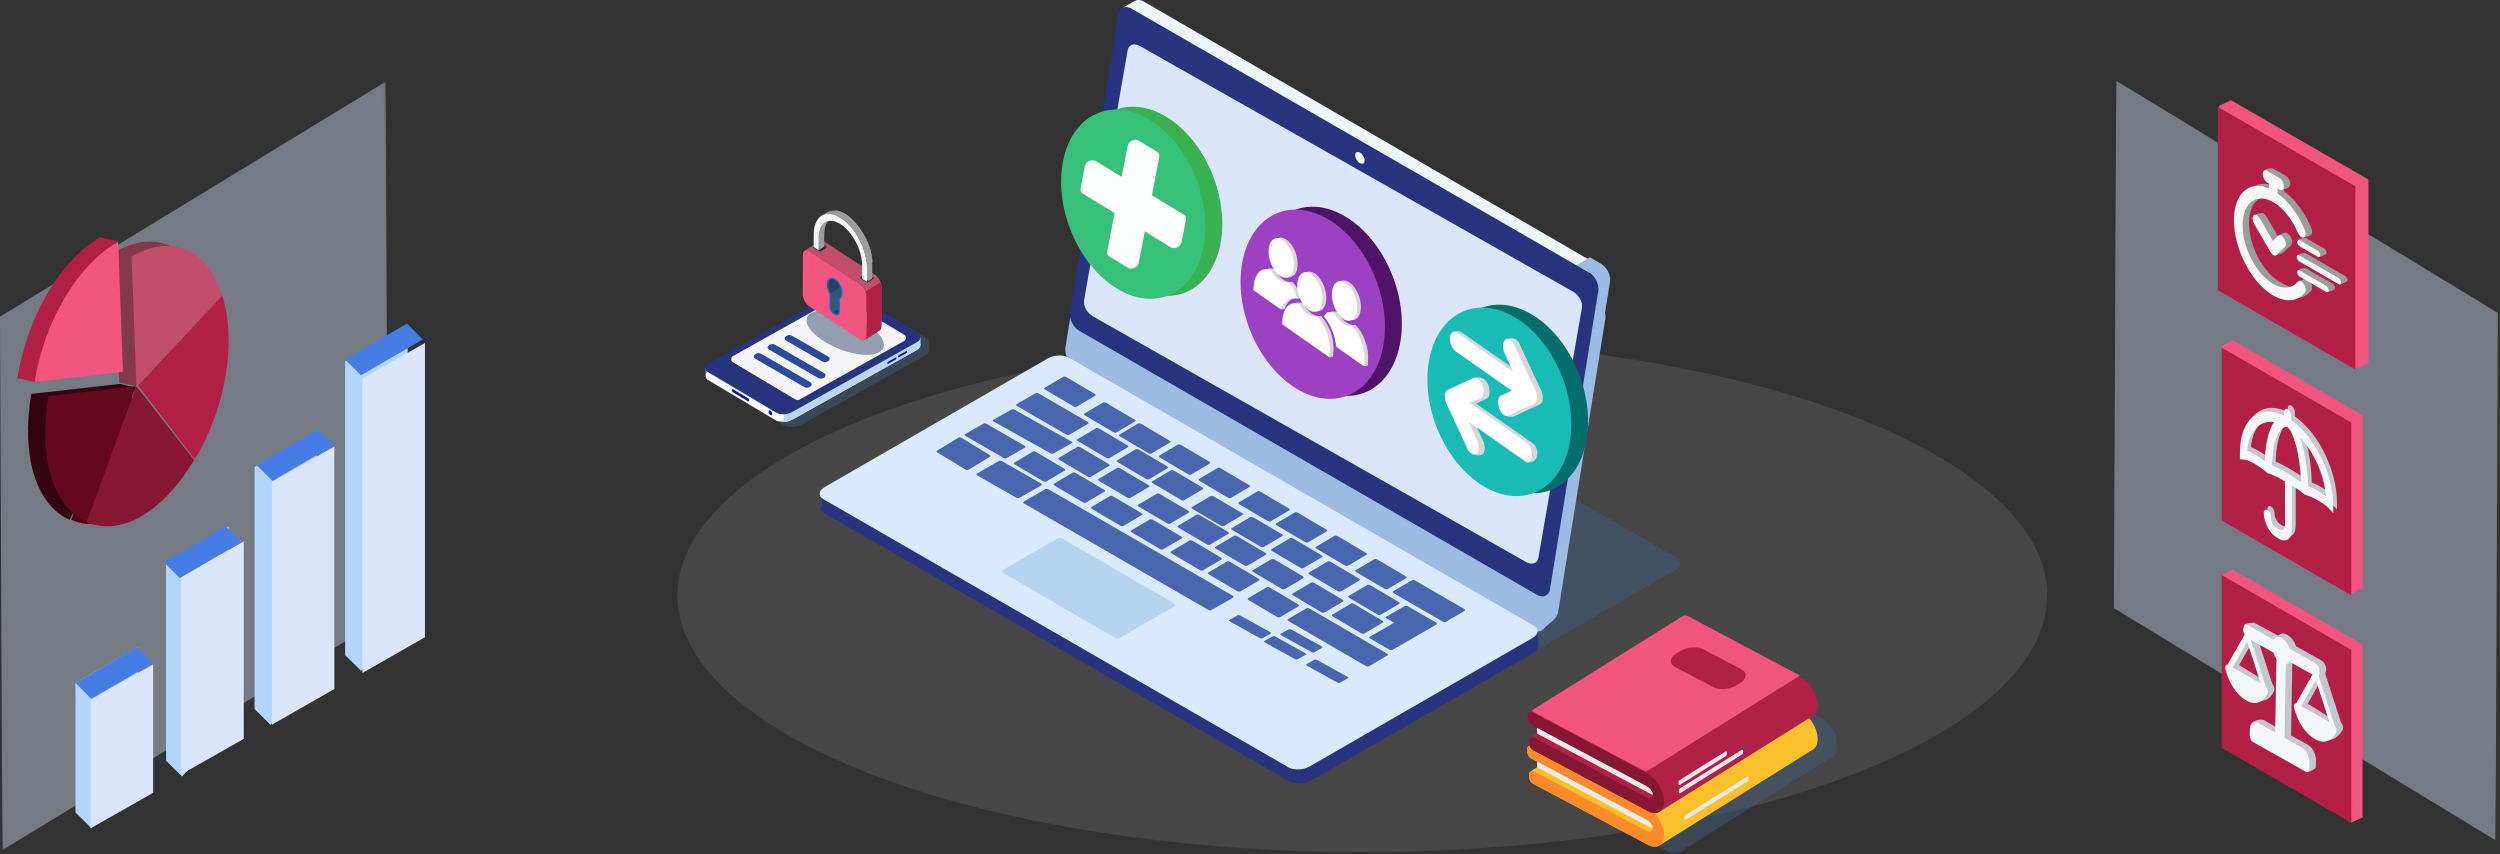 <svg xmlns="http://www.w3.org/2000/svg" xmlns:xlink="http://www.w3.org/1999/xlink" width="1159" height="396" viewBox="0 0 1159 396">
    <rect x="0" y="0" width="1159" height="396" fill="#333333" stroke="none"/>
    <defs>
        <path id="prefix__a" d="M0 0.464L183.893 0.464 183.893 353.523 0 353.523z"/>
        <path id="prefix__c" d="M0 0L182 0 182 349 0 349z"/>
        <path id="prefix__e" d="M0.236 0.751L333.371 0.751 333.371 191.989 0.236 191.989z"/>
        <path id="prefix__g" d="M0.111 0.283L99.889 0.283 99.889 61 0.111 61z"/>
        <path id="prefix__i" d="M0 0.018L99.734 0.018 99.734 57.115 0 57.115z"/>
        <path id="prefix__k" d="M0.388 0.45L24.024 0.45 24.024 33.633 0.388 33.633z"/>
        <path id="prefix__m" d="M0.656 0.986L135.327 0.986 135.327 92.4 0.656 92.4z"/>
        <path id="prefix__o" d="M0.679 0.027L125.268 0.027 125.268 72.666 0.679 72.666z"/>
    </defs>
    <g fill="none" fill-rule="evenodd" transform="translate(-6)">
        <ellipse cx="637.573" cy="276" fill="#FFF" opacity=".1" rx="317.5" ry="119"/>
        <g>
            <g opacity=".4" transform="translate(0 37) rotate(-1 208.589 -51.177)">
                <mask id="prefix__b" fill="#fff">
                    <use xlink:href="#prefix__a"/>
                </mask>
                <path fill="#DAE5FA" d="M180.674 247.766L0 353.523 3.217 106.221 183.893 0.464z" mask="url(#prefix__b)"/>
            </g>
            <path fill="#B3D5FA" d="M70 323.064L48.39 347 41 339.669 41 279.606 70 263zM112 299.105L90.39 323 83 315.683 83 223.577 112 207zM153 275.166L131.39 299 124 291.702 124 179.535 153 163zM195 250.163L173.391 274 166 266.7 166 130.538 195 114z" transform="translate(0 37)"/>
            <path fill="#DAE5FA" d="M77 330.538L48 347 48 287.462 77 271zM119 305.527L90 322 90 230.473 119 214zM161 282.427L132 299 132 186.574 161 170zM174 138.57L174 275 203 258.43 203 122z" transform="translate(0 37)"/>
            <path fill="#467DE4" d="M161 169.349L153.688 162 125 178.65 132.311 186zM166 129.651L173.312 137 202 120.35 194.688 113zM118 214.35L110.689 207 82 223.65 89.311 231zM77 270.349L69.689 263 41 279.65 48.312 287z" transform="translate(0 37)"/>
            <g>
                <path fill="#85394E" d="M47.226 67.33l7.76 1.67L87 25.392C80.258 3.364 63.797-3.861 45 6.954l2.226 60.376z" transform="translate(0 37) translate(14 73)"/>
                <path fill="#4D0619" d="M48.198 68L25 130.992c15.781 6.905 35.375-4.33 50-28.667L48.198 68z" transform="translate(0 37) translate(14 73)"/>
                <path fill="#330411" d="M47.306 68L6.512 72.608C1.68 101.214 8.649 124.098 24.3 131L55 69.664 47.306 68z" transform="translate(0 37) translate(14 73)"/>
                <path fill="#B32047" d="M40.55 60.676L46 1.678 38.354 0C19.831 10.869 4.801 36.467 0 65.324L7.646 67l32.904-6.324z" transform="translate(0 37) translate(14 73)"/>
                <path fill="#C24D6C" d="M55.228 69L95 27.273C88.258 5.357 71.797-1.832 53 8.93L55.228 69z" transform="translate(0 37) translate(14 73)"/>
                <path fill="#B32047" d="M56 68.722L82.36 103c14.385-24.303 19.381-54.086 12.748-76L56 68.722z" transform="translate(0 37) translate(14 73)"/>
                <path fill="#861835" d="M55.2 69L32 131.993c15.781 6.904 35.375-4.331 50-28.668L55.2 69z" transform="translate(0 37) translate(14 73)"/>
                <path fill="#660821" d="M55 69l-40.5 4.608C9.704 102.213 16.624 125.096 32.16 132L55 69z" transform="translate(0 37) translate(14 73)"/>
                <path fill="#F2557F" d="M49 62.375L46.78 2C28.052 12.815 12.854 38.288 8 67l41-4.625z" transform="translate(0 37) translate(14 73)"/>
            </g>
        </g>
        <g>
            <g opacity=".4" transform="translate(980 37) scale(-1 1) rotate(-1 112.589 10832.244)">
                <mask id="prefix__d" fill="#fff">
                    <use xlink:href="#prefix__c"/>
                </mask>
                <path fill="#DAE5FA" d="M178.814 244.459L0 349 3.183 104.541 182 0z" mask="url(#prefix__d)"/>
            </g>
            <g>
                <path fill="#F2557F" d="M63.722 0.999L0 37.789 0 122.752 5.538 125.402 63.722 85.962 69.26 3.65z" transform="translate(980 37) matrix(-1 0 0 1 124 8.438)"/>
                <path fill="#B32047" d="M6.038 40.94L6.038 125.903 69.76 89.112 69.76 4.151z" transform="translate(980 37) matrix(-1 0 0 1 124 8.438)"/>
                <g>
                    <path fill="#9C9C9C" d="M26.923 35.811l-5.471 5.851c-.59.34-4.044-.992-4.044-1.776s.476-1.694 1.065-2.033l8.45-4.879c.588-.34 3.654.377 3.654 1.161s-3.066 1.337-3.654 1.676M27.183 42.772L11.767 54.365c-.588.34-4.044-.993-4.044-1.777 0-.784.477-1.693 1.064-2.033l18.396-10.62c.588-.34 3.786.461 3.786 1.245s-3.198 1.252-3.786 1.592" transform="translate(980 37) matrix(-1 0 0 1 124 8.438) translate(2 31.973)"/>
                    <path fill="#9C9C9C" d="M39.125 58.617c-5.799 3.348-11.121 2.871-14.602-1.309-.322-.385-.459-1.013-.382-1.766.076-.755.355-1.544.786-2.223.349-.552.766-.978 1.205-1.232.631-.364 4.213.662 4.591 1.118 2.713 3.257 3.881 2.657 8.402.047 7.84-4.527 14.218-16.713 14.218-27.166s-6.378-15.275-14.218-10.748c-4.524 2.612-8.675 7.781-11.39 14.182-.378.892.793 2.774.162 3.138-.437.253-2.628-.823-2.979-.972-.887-.375-1.068-1.955-.404-3.52 3.481-8.212 8.807-14.843 14.611-18.194 10.059-5.807 18.241.38 18.241 13.791S49.184 52.81 39.125 58.617" transform="translate(980 37) matrix(-1 0 0 1 124 8.438) translate(2 31.973)"/>
                    <path fill="#9C9C9C" d="M39.125 15.338c-1.109.641-2.013-.042-2.013-1.521V6.346c0-1.479.904-3.204 2.013-3.844 1.109-.641 2.012.041 2.012 1.521v7.471c0 1.479-.903 3.203-2.012 3.844" transform="translate(980 37) matrix(-1 0 0 1 124 8.438) translate(2 31.973)"/>
                    <path fill="#9C9C9C" d="M39.125 14.074c-.589.34-1.064-.02-1.064-.804V5.799c0-.785.475-1.694 1.064-2.034.588-.34 1.063.02 1.063.805v7.47c0 .785-.475 1.695-1.063 2.034" transform="translate(980 37) matrix(-1 0 0 1 124 8.438) translate(2 31.973)"/>
                    <path fill="#9C9C9C" d="M38.404 10.263c-1.109.64-4.18-.77-4.18-2.25s.902-3.203 2.011-3.843L42.013.834c1.11-.641 4.61.122 4.61 1.602 0 1.479-3.5 3.122-4.61 3.763l-3.609 4.064zM39.125 39.803c-.577.333-1.127.319-1.51-.038l-3.788-3.554c-.732-.687-.65-2.433.183-3.891.366-.642 1.513-1.598 2.003-1.88.577-.334 3.43 1.098 3.813 1.454l.81 2.583c.732.687.65 2.432-.183 3.89-.367.644-.839 1.153-1.328 1.436" transform="translate(980 37) matrix(-1 0 0 1 124 8.438) translate(2 31.973)"/>
                    <path fill="#9C9C9C" d="M42.105 40.775c-.59.34-4.127-.653-4.51-1.029-.346-.339-.517-.933-.477-1.671.041-.739.29-1.533.698-2.236l7.572-13.023c.363-.627.828-1.126 1.309-1.404.59-.34 4.127.653 4.508 1.031.348.338.517.932.477 1.67-.04.739-3.268.56-3.678 1.264L40.434 38.4c-.363.627 2.15 2.098 1.67 2.375M26.923 49.847l-9.397 8.118c-.588.34-4.043-.993-4.043-1.777 0-.784.475-1.693 1.063-2.033l12.377-7.145c.588-.34 3.654.3 3.654 1.084s-3.066 1.414-3.654 1.753" transform="translate(980 37) matrix(-1 0 0 1 124 8.438) translate(2 31.973)"/>
                    <path fill="#F5F6F7" d="M29.902 36.783l-8.45 4.88c-.589.34-1.065-.02-1.065-.805 0-.784.476-1.694 1.065-2.033l8.45-4.879c.588-.34 1.064.02 1.064.804s-.476 1.694-1.064 2.033M30.162 43.744L11.766 54.365c-.587.34-1.063-.02-1.063-.805 0-.784.476-1.693 1.063-2.033l18.396-10.62c.588-.34 1.064.02 1.064.804s-.476 1.693-1.064 2.033" transform="translate(980 37) matrix(-1 0 0 1 124 8.438) translate(2 31.973)"/>
                    <path fill="#F5F6F7" d="M42.105 59.59c-5.8 3.347-11.121 2.87-14.602-1.31-.323-.385-.459-1.013-.383-1.766.076-.755.355-1.544.787-2.223.349-.551.765-.977 1.204-1.231.633-.364 1.233-.31 1.611.145 2.713 3.258 6.861 3.63 11.383 1.02 7.84-4.528 14.218-16.714 14.218-27.167 0-10.453-6.379-15.274-14.218-10.747-4.524 2.611-8.675 7.78-11.39 14.181-.378.892-.982 1.643-1.613 2.006-.436.254-.854.31-1.204.16-.887-.375-1.069-1.955-.404-3.52 3.48-8.212 8.806-14.843 14.61-18.194 10.06-5.807 18.242.38 18.242 13.791 0 13.412-8.182 29.047-18.241 34.855" transform="translate(980 37) matrix(-1 0 0 1 124 8.438) translate(2 31.973)"/>
                    <path fill="#F5F6F7" d="M42.105 16.31c-1.11.641-2.012-.042-2.012-1.52V7.317c0-1.479.902-3.204 2.011-3.844 1.11-.64 2.013.041 2.013 1.521v7.471c0 1.48-.903 3.203-2.012 3.844" transform="translate(980 37) matrix(-1 0 0 1 124 8.438) translate(2 31.973)"/>
                    <path fill="#F5F6F7" d="M42.105 15.046c-.588.34-1.064-.02-1.064-.804V6.771c0-.785.476-1.694 1.064-2.034.588-.339 1.063.021 1.063.805v7.471c0 .784-.475 1.694-1.063 2.033" transform="translate(980 37) matrix(-1 0 0 1 124 8.438) translate(2 31.973)"/>
                    <path fill="#F5F6F7" d="M39.216 10.506c-1.11.641-2.013-.042-2.013-1.52 0-1.48.903-3.204 2.013-3.845l5.777-3.336c1.11-.64 2.012.042 2.012 1.521 0 1.48-.902 3.204-2.012 3.845l-5.777 3.335zM42.105 40.775c-.576.333-1.127.319-1.51-.038l-3.788-3.554c-.733-.687-.65-2.433.182-3.891.367-.642.838-1.151 1.328-1.434.575-.333 1.127-.32 1.51.036l3.788 3.554c.732.688.65 2.433-.181 3.891-.367.644-.84 1.153-1.33 1.436" transform="translate(980 37) matrix(-1 0 0 1 124 8.438) translate(2 31.973)"/>
                    <path fill="#F5F6F7" d="M42.105 40.775c-.59.34-1.146.319-1.528-.057-.35-.339-.52-.933-.478-1.671.04-.739.288-1.533.697-2.236l7.572-13.023c.362-.627.828-1.126 1.307-1.404.59-.34 1.149-.319 1.53.059.348.338.517.932.477 1.67-.04.739-.288 1.533-.698 2.236l-7.57 13.024c-.364.626-.83 1.125-1.31 1.402M29.902 50.819l-12.377 7.146c-.588.339-1.063-.021-1.063-.805s.475-1.694 1.063-2.033l12.377-7.145c.588-.34 1.064.02 1.064.804s-.476 1.694-1.064 2.033" transform="translate(980 37) matrix(-1 0 0 1 124 8.438) translate(2 31.973)"/>
                    <path fill="#F2557F" d="M60.817 160.544L5.942 197.742 0.718 195.242 0.718 115.11 60.817 80.412 66.041 82.912z" transform="translate(980 37) matrix(-1 0 0 1 124 8.438) translate(2 31.973)"/>
                    <path fill="#B32047" d="M66.041 163.888L5.942 198.586 5.942 118.454 66.041 83.756z" transform="translate(980 37) matrix(-1 0 0 1 124 8.438) translate(2 31.973)"/>
                    <path fill="#C1C7CC" d="M21.252 133.317c-2.953 5.646-4.799 11.836-5.258 17.588.906-.683 2.127-1.523 3.679-2.418 1.793-1.036 3.379-1.742 4.578-2.204.185-6.527 1.061-13.06 2.489-18.528.373-1.431.781-2.772 1.218-4.014-2.502 2.655-4.789 5.916-6.706 9.576zm31.201-3.464c-.459-5.222-2.305-9.28-5.259-11.514-2.046-1.546-4.499-2.146-7.192-1.777.524.716 1.013 1.58 1.462 2.587 1.656 3.717 2.671 9.198 2.884 15.534 1.051-.824 2.591-1.939 4.46-3.017 1.537-.888 2.747-1.454 3.645-1.813zm-11.415 6.698c-.21-5.67-1.11-10.533-2.562-13.793-1.345-3.015-3.071-4.377-4.753-3.758-1.337 1.125-2.797 4.341-3.926 8.663-1.274 4.88-2.062 10.779-2.239 16.733 1.59-1.154 3.954-2.745 7.19-4.613 2.812-1.623 4.88-2.624 6.29-3.232zm-3.322 34.187c-3.323 1.919-6.026-.125-6.026-4.555v-20.149c-3.644 2.298-5.5 3.859-5.577 3.925l-.362.313-.365.097c-.026.008-2.521.682-5.713 2.525-3.348 1.932-4.849 3.484-4.85 3.485l-2.248 2.455v-3.212c0-7.711 2.252-16.26 6.341-24.072 3.55-6.783 8.2-12.397 13.164-15.913v-1.857c0-1.215.741-2.632 1.652-3.158.912-.526 1.653.035 1.653 1.25v1.758c5.345-2.71 10.342-2.632 14.146.245 4.09 3.091 6.341 9.039 6.341 16.744l.012 3.241-2.245.116c-.015.001-1.487.166-4.831 2.097-3.22 1.859-5.319 3.817-5.344 3.84l-.415.391-.416.104c-.024.006-2.397.637-7.639 3.641v20.226c0 2 1.221 2.924 2.722 2.057l1.094-.631c1.5-.866 2.721-3.199 2.721-5.2 0-1.215.742-2.632 1.653-3.158.911-.526 1.653.035 1.653 1.25 0 4.43-2.704 9.596-6.027 11.514l-1.094.631z" transform="translate(980 37) matrix(-1 0 0 1 124 8.438) translate(2 31.973)"/>
                    <path fill="#F5F6F7" d="M22.956 134.999c-2.954 5.645-4.8 11.836-5.259 17.588.906-.684 2.127-1.523 3.68-2.42 1.793-1.034 3.378-1.74 4.577-2.203.186-6.527 1.061-13.06 2.49-18.527.372-1.431.78-2.772 1.217-4.015-2.502 2.656-4.789 5.917-6.705 9.577zm31.2-3.465c-.459-5.221-2.304-9.28-5.259-11.513-2.045-1.546-4.499-2.146-7.192-1.778.524.716 1.013 1.58 1.462 2.588 1.656 3.717 2.671 9.198 2.884 15.534 1.051-.824 2.592-1.94 4.46-3.018 1.537-.887 2.747-1.453 3.645-1.813zm-11.415 6.699c-.21-5.67-1.11-10.534-2.562-13.794-1.345-3.014-3.07-4.377-4.753-3.757-1.337 1.125-2.797 4.34-3.926 8.663-1.274 4.88-2.062 10.778-2.239 16.733 1.59-1.154 3.954-2.745 7.19-4.613 2.812-1.624 4.88-2.625 6.29-3.232zM39.42 172.42c-3.323 1.919-6.026-.125-6.026-4.555v-20.15c-3.644 2.298-5.5 3.86-5.577 3.926l-.36.312-.367.098c-.026.007-2.52.682-5.713 2.525-3.347 1.932-4.849 3.484-4.85 3.485l-2.248 2.455v-3.213c0-7.71 2.252-16.26 6.341-24.071 3.55-6.784 8.2-12.397 13.164-15.914v-1.856c0-1.215.741-2.632 1.652-3.158.912-.526 1.653.035 1.653 1.25v1.758c5.345-2.71 10.342-2.632 14.146.244 4.09 3.092 6.342 9.04 6.342 16.744l.011 3.242-2.245.115c-.015.002-1.487.167-4.83 2.097-3.22 1.86-5.32 3.818-5.345 3.84l-.415.39-.416.105c-.024.007-2.397.638-7.639 3.642v20.226c0 2 1.221 2.923 2.722 2.057l1.094-.632c1.5-.866 2.721-3.2 2.721-5.2 0-1.214.742-2.631 1.653-3.157.911-.526 1.653.035 1.653 1.249 0 4.43-2.704 9.596-6.027 11.515l-1.094.63z" transform="translate(980 37) matrix(-1 0 0 1 124 8.438) translate(2 31.973)"/>
                    <path fill="#F2557F" d="M60.817 266.802L5.942 304 0.718 301.5 0.718 221.368 60.817 186.67 66.041 189.17z" transform="translate(980 37) matrix(-1 0 0 1 124 8.438) translate(2 31.973)"/>
                    <path fill="#B32047" d="M66.041 269.302L5.942 304 5.942 223.868 66.041 189.17z" transform="translate(980 37) matrix(-1 0 0 1 124 8.438) translate(2 31.973)"/>
                    <path fill="#C1C7CC" d="M52.2 220.972l-5.41 16.772 11.162-6.822-4.774-8.355-.979-1.595zm-30.895 16.255l-6.517 18.683 11.327-7.082-4.907-8.723.097-2.878zm10.226-15.047c.718-2.156 2.068-4.091 3.638-4.973 1.568-.882 2.107-1.641 4.798.014l10.83-5.876c.727-.41 4.301.397 4.67.773.752.77-2.283 2.053-3.082 3.603l7.94 13.956c.388-.052.696.154.872.547.171.385.207.938.052 1.562-1.529 6.159-5.23 11.957-9.619 14.424-4.389 2.468-8.218.908-9.93-3.427-.22-.555-.155-1.292.118-1.981.17-.424.42-.834.717-1.13l6.986-21.555-10.48 5.894c-.34 1.05-.833 2.05-1.428 2.907l.598 34.156 7.996-4.498c2.003-1.126 6.43.253 6.477 3.023l-2.694 2.983c.02 1.109-.619 2.38-1.422 2.832l-21.672 15.01c-.802.45-4.502-1.202-4.52-2.31l-.054-3.02c-.048-2.768 1.552-5.957 3.556-7.084l7.995-4.497-.595-34.02c-.687-.141-1.266-.591-1.67-1.301l-10.72 6.03 7.595 13.354c.303-.042.563.082.742.309.292.37.382 1.02.187 1.809-1.529 6.157-5.232 11.955-9.619 14.423-2.742 1.542-2.02 1.63-4.267 1.375-2.476-.284-5.023-3.177-5.665-4.803-.174-.44-.157-1.023-.002-1.591.158-.581.453-1.126.834-1.507l7.408-22.855c-1.017-1.161-.519-4.71 1.585-5.894l11.845-6.662z" transform="translate(980 37) matrix(-1 0 0 1 124 8.438) translate(2 31.973)"/>
                    <path fill="#F5F6F7" d="M54.182 220.089l-6.252 19.29 13.05-7.34-6.798-11.95zm-31.837 17.906l-6.252 19.29 13.05-7.341-6.798-11.949zm12.215-14.699c.718-2.156 2.069-4.09 3.638-4.973 1.568-.881 2.96-.491 3.739.825l11.888-6.687c2.218-1.248 2.779 2.069 1.589 4.376l7.94 13.956c.388-.052.696.154.872.548.17.384.207.938.052 1.562-1.53 6.158-5.231 11.956-9.62 14.423-4.388 2.469-8.217.908-9.93-3.427-.22-.555-.154-1.291.119-1.98.169-.424.419-.834.717-1.13l6.987-21.556-10.48 5.894c-.342 1.051-.833 2.051-1.43 2.907l.599 34.156 7.996-4.497c2.004-1.127 3.682.217 3.73 2.987l.054 3.018c.019 1.109-.62 2.381-1.423 2.833l-24.7 13.893c-.803.45-1.474-.086-1.492-1.194l-.054-3.019c-.048-2.769 1.552-5.957 3.556-7.085l7.996-4.496-.596-34.02c-.687-.141-1.266-.592-1.67-1.301l-10.722 6.029 7.597 13.354c.303-.042.563.082.742.309.292.37.382 1.021.187 1.809-1.53 6.158-5.232 11.955-9.62 14.423-4.387 2.467-8.218.908-9.931-3.428-.174-.439-.157-1.023-.002-1.59.158-.581.453-1.126.834-1.507l7.408-22.855c-1.017-1.161-.52-4.711 1.586-5.895l11.844-6.662z" transform="translate(980 37) matrix(-1 0 0 1 124 8.438) translate(2 31.973)"/>
                </g>
            </g>
        </g>
        <g>
            <path fill="#425A77" fill-opacity=".6" d="M283.49 324.301L67.822 199.958c-2.495-1.44-2.18-3.976.703-5.638l103.344-59.583c2.882-1.662 7.283-1.844 9.779-.405l215.668 124.343c2.497 1.439 2.18 3.976-.702 5.638L293.27 323.896c-2.882 1.662-7.283 1.844-9.779.405" transform="translate(386)"/>
            <path fill="#9BBBE2" d="M364.303 147.02l.001-.022c0-.078 0-.156-.002-.234l-.012-.236-.002-.034-.003-.032-.012-.165c-.008-.077-.016-.154-.027-.232-.003-.036-.01-.073-.015-.11l-.007-.047-.01-.076c-.012-.077-.026-.154-.04-.232-.014-.073-.029-.146-.046-.22v-.007l-.001-.007c-.017-.078-.036-.156-.055-.234-.02-.077-.039-.154-.06-.23l-.018-.063-.013-.044-.036-.124c-.022-.074-.047-.148-.07-.22-.02-.056-.038-.112-.059-.167l-.007-.024-.009-.025-.077-.209-.08-.199-.036-.084-.016-.036c-.01-.027-.022-.053-.034-.078-.03-.07-.06-.137-.093-.206-.032-.069-.064-.136-.098-.204l-.01-.019-.015-.03c-.037-.072-.072-.144-.11-.215-.036-.066-.075-.13-.112-.196-.024-.044-.047-.088-.074-.131-.01-.02-.021-.041-.034-.061-.062-.106-.13-.209-.196-.312l-.063-.103c-.004-.004-.007-.01-.01-.015-.087-.13-.176-.257-.267-.383l-.04-.053c-.014-.016-.025-.032-.037-.048l-.097-.127c-.055-.07-.112-.14-.168-.208l-.065-.077-.034-.04c-.02-.024-.041-.05-.062-.073-.056-.064-.112-.126-.169-.188l-.13-.138c-.01-.008-.017-.017-.025-.025l-.022-.023c-.061-.063-.123-.124-.187-.185-.064-.063-.13-.124-.196-.184l-.004-.004-.006-.004c-.064-.058-.128-.114-.193-.17-.07-.059-.139-.115-.209-.17l-.026-.021-.029-.023c-.051-.04-.102-.079-.154-.117-.07-.052-.14-.102-.21-.15l-.062-.041c-.005-.004-.012-.01-.018-.013l-.007-.004-.126-.084c-.07-.045-.142-.088-.213-.131l-1.16-.67-6.354 3.455s1.519.885 1.589.93c.071.045.141.092.211.14.072.05.142.1.212.152.07.051.14.105.21.16l.085.07c.11.09.22.182.326.278v.001c.107.097.213.198.316.302l.04.038c.097.1.193.202.286.307.014.015.03.031.043.047.091.103.18.208.268.315l.045.058c.086.107.17.217.251.328.042.057.082.116.122.174.05.072.1.141.147.214.055.083.107.169.16.254.034.055.07.11.103.167.029.049.056.098.084.148.05.088.1.176.146.265l.037.073c.064.123.126.246.185.372l.013.03c.061.133.118.266.174.4l.016.041c.052.131.102.263.148.395l.017.05c.045.13.087.261.125.392l.018.06c.038.13.071.26.102.39l.015.061c.03.132.056.263.08.395l.01.057c.023.132.042.264.058.397.003.016.004.034.006.051.015.134.027.266.034.399.004.065.008.132.01.198l.002.235c0 .082-.002.162-.005.244-.004.082-.009.163-.015.244-.008.087-.017.175-.027.262l-.03.202-.057.363-21.963 136.362c-.104.649-2.605 4.797-2.04 4.467l6.006-5.114c1.271-1.082 2.116-2.585 2.382-4.238l21.55-133.802.26-1.622c.012-.067.02-.135.03-.202.007-.057.012-.115.017-.172l.003-.01.001-.023.006-.057c.005-.08.011-.162.015-.244.003-.064.003-.129.004-.194v-.029z" transform="translate(386)"/>
            <path fill="#9BBBE2" d="M354.49 142.604c2.878 1.66 4.81 5.475 4.316 8.526l-22.403 138.333c-.492 3.05-3.226 4.175-6.104 2.515l-212.06-122.32c-2.879-1.66-4.811-5.475-4.317-8.525l22.401-138.334c.495-3.05 3.224-4.176 6.103-2.517L354.49 142.604z" transform="translate(386)"/>
            <path fill="#EEF5FB" d="M360.663 122.712L151.06 1.183l-.015-.008-.312-.181-.003-.002c-.237-.137-.52-.3-.553-.317-.072-.04-.144-.078-.215-.113l-.22-.104c-.074-.033-.147-.064-.22-.093-.076-.031-.152-.06-.228-.086-.076-.027-.152-.053-.228-.075-.08-.025-.162-.048-.243-.067l-.014-.004-.002-.001-.022-.005c-.07-.016-.14-.033-.21-.046l-.106-.017-.086-.015-.068-.011c-.086-.011-.17-.02-.255-.026l-.022-.002h-.004c-.1-.007-.199-.01-.297-.01h-.034l-.134.008c-.053.003-.107.003-.16.007-.014.001-.029.005-.044.007-.073.007-.143.019-.214.03-.039.007-.078.01-.116.017-.01.002-.017.006-.025.007-.142.03-.28.068-.414.113-.01.004-.02.005-.029.009l-.043.02c-.174.065-.343.14-.503.233l-6.154 3.592c.156-.092.322-.165.493-.23.066-.024.132-.043.2-.064.08-.025.161-.048.245-.067.097-.022.198-.04.299-.053.038-.005.076-.013.114-.017.142-.014.286-.02.432-.018l.081.002c.149.005.299.016.452.038l.032.005c.162.024.325.057.49.1.013.002.026.007.04.01.162.043.324.096.489.157l.049.019c.173.067.349.142.525.229.071.036.143.073.215.113.055.03.11.06.167.093l1.16.673 209.93 121.719c.24.14.537.138.777-.001l4.608-2.69c.516-.3.515-1.05-.002-1.349z" transform="translate(386)"/>
            <path fill="#9BBBE2" d="M366.472 129.787v-.02c.001-.079 0-.158-.002-.236-.002-.078-.006-.156-.012-.235l-.002-.033-.002-.033-.013-.165c-.008-.077-.016-.154-.027-.232-.003-.036-.009-.073-.014-.11l-.007-.047-.011-.074c-.011-.078-.026-.155-.04-.233-.013-.073-.029-.147-.044-.22l-.001-.007-.001-.007-.056-.234c-.02-.077-.039-.154-.06-.23l-.017-.062c-.005-.015-.01-.03-.013-.045l-.037-.124c-.022-.073-.046-.146-.07-.22l-.058-.167-.007-.023-.01-.025c-.024-.07-.051-.14-.077-.209l-.08-.199-.036-.084-.016-.036-.033-.078c-.03-.07-.06-.137-.093-.206l-.099-.204c-.003-.006-.006-.013-.01-.018l-.015-.031c-.036-.072-.072-.143-.11-.214-.036-.066-.074-.13-.11-.197-.025-.043-.048-.087-.075-.13-.01-.02-.022-.041-.034-.061-.063-.106-.13-.209-.197-.312-.02-.034-.04-.068-.063-.102l-.01-.015c-.087-.13-.175-.258-.267-.383l-.04-.053-.037-.047c-.032-.043-.063-.086-.097-.129-.054-.07-.11-.139-.167-.207l-.066-.077-.034-.04c-.02-.024-.04-.05-.061-.073-.057-.063-.112-.126-.17-.188l-.13-.138c-.01-.008-.017-.017-.025-.025-.008-.007-.013-.015-.02-.023-.062-.061-.124-.123-.188-.184-.064-.063-.13-.124-.196-.185l-.005-.003-.005-.004c-.064-.058-.129-.115-.194-.17-.068-.058-.139-.115-.209-.17l-.025-.02-.03-.024c-.05-.04-.102-.079-.154-.117-.07-.051-.14-.102-.21-.15l-.06-.04-.02-.014-.007-.004-.126-.084c-.07-.044-.141-.088-.213-.131l-5.108-2.96-6.268 3.8s5.38 2.828 5.452 2.873c.071.045.141.092.21.14l.213.15.21.16.084.072c.112.089.22.181.326.277.108.098.213.199.316.302l.04.039c.097.1.193.202.287.306l.042.048c.092.102.181.207.268.314l.046.058c.085.107.17.216.25.327.043.058.082.117.123.175.05.071.098.14.147.213.055.084.107.17.159.255.035.055.07.11.103.166.03.049.056.1.084.148.05.088.1.176.147.265l.036.072c.065.123.126.247.185.372l.014.031c.06.132.118.265.173.4l.017.04c.051.13.102.262.147.395l.018.05c.045.13.086.26.125.391l.017.06c.038.13.072.261.103.39l.014.062c.03.13.057.262.08.393l.01.058c.023.131.042.263.059.396l.006.051c.014.134.026.266.034.399.004.065.008.132.01.198l.001.234c0 .082-.001.164-.004.245-.004.081-.01.162-.016.243-.008.088-.016.175-.026.262l-.03.202-.058.362-21.963 136.255c-.104.648-2.606 4.794-2.04 4.463l6.007-5.109c1.27-1.082 2.114-2.584 2.382-4.235l21.549-133.696.262-1.622c.01-.066.02-.133.028-.202.007-.056.012-.113.018-.171l.002-.01.001-.023.007-.057.014-.243c.003-.065.004-.13.005-.195v-.028" transform="translate(386)"/>
            <path fill="#283480" d="M356.659 126.34c2.878 1.661 4.81 5.476 4.316 8.526L338.57 273.199c-.491 3.051-3.225 4.175-6.103 2.516l-212.061-122.32c-2.878-1.66-4.81-5.476-4.316-8.525l22.4-138.335c.495-3.05 3.225-4.176 6.104-2.516L356.659 126.34z" transform="translate(386)"/>
            <path fill="#DAE5FA" d="M349.27 135.214c2.724 1.544 4.571 4.868 4.126 7.427l-20.222 116.046c-.444 2.56-3.013 3.38-5.738 1.834L126.71 146.689c-2.724-1.544-4.571-4.868-4.124-7.426l20.218-116.048c.446-2.558 3.012-3.38 5.737-1.835l200.73 113.834z" transform="translate(386)"/>
            <path fill="#FFF" d="M252.628 74.404c0 1.337-.972 1.876-2.17 1.203-1.198-.673-2.168-2.302-2.167-3.64 0-1.336.97-1.874 2.169-1.202 1.197.673 2.168 2.303 2.168 3.64" transform="translate(386)"/>
            <g transform="translate(386) translate(0 171.31)">
                <mask id="prefix__f" fill="#fff">
                    <use xlink:href="#prefix__e"/>
                </mask>
                <path fill="#283480" d="M333.371 128.28l-.047-6.412-8.29 3.193-1.776-4.075L115.767 1.72c-2.5-1.436-6.953-1.255-9.839.404L16.55 53.471v-1.429L1.071 58.647v5.195H.236c.21 1.926.726 2.085 1.572 2.571L217.726 190.93c2.5 1.436 6.906 1.457 9.792-.202l103.465-59.37c1.576-.906 2.378-2.02 2.383-3.127l.005.05z" mask="url(#prefix__f)"/>
            </g>
            <path fill="#D9EAFF" d="M217.351 355.744L1.684 231.402c-2.496-1.44-2.18-3.977.701-5.639L105.73 166.18c2.883-1.662 7.284-1.844 9.78-.404l215.668 124.343c2.495 1.438 2.18 3.975-.703 5.637l-103.344 59.583c-2.882 1.662-7.283 1.844-9.78.405" transform="translate(386)"/>
            <path fill="#B7D2EF" d="M136.962 295.761l-51.986-30.206c-.6-.35-.525-.968.17-1.37l24.91-14.476c.695-.403 1.756-.448 2.357-.098l51.986 30.207c.6.35.525.967-.17 1.37l-24.91 14.475c-.695.403-1.756.449-2.357.098" transform="translate(386)"/>
            <path fill="#4867AE" d="M119.084 188.557c-.314.184-.954.108-1.427-.17l-13.11-7.744c-.473-.28-.603-.658-.288-.843l8.685-5.135c.315-.187.953-.11 1.426.17l13.11 7.743c.473.28.603.657.289.843l-8.685 5.136zM134.262 212.407c-.316.188-.951.114-1.43-.17l-13.11-7.742c-.472-.279-.598-.654-.28-.842l8.687-5.137c.309-.183.945-.11 1.417.17l13.11 7.743c.48.283.603.659.295.842l-8.69 5.136zM125.589 221.084c-.316.186-.952.107-1.423-.172l-13.113-7.746c-.466-.274-.606-.654-.291-.84l8.69-5.138c.307-.182.955-.103 1.42.172l13.113 7.746c.472.278.602.658.294.84l-8.69 5.138zM104.983 223.253c-.31.183-.95.109-1.42-.169l-13.116-7.746c-.467-.277-.596-.656-.287-.84l8.69-5.139c.312-.185.957-.108 1.425.167l13.116 7.748c.47.276.595.657.283.84l-8.69 5.139zM68.956 217.83c-.308.187-.936.11-1.4-.173l-12.891-7.843c-.465-.283-.593-.665-.285-.852l10.028-6.109c.302-.183.936-.11 1.402.173l12.89 7.843c.465.283.586.67.284.853l-10.028 6.108zM92.51 230.864c-.32.182-1.088.039-1.72-.323l-17.446-9.965c-.625-.357-.881-.799-.563-.98l10.36-5.924c.31-.178 1.09-.035 1.715.321l17.445 9.966c.633.36.879.804.567.981l-10.359 5.924zM205.226 295.927c-.27.15-.888.05-1.377-.22l-13.574-7.54c-.496-.275-.678-.621-.408-.771l3.907-2.172c.267-.15.892-.049 1.388.226l13.573 7.54c.49.27.666.615.399.765l-3.908 2.172zM221.49 305.685c-.27.15-.888.051-1.377-.22l-13.574-7.54c-.496-.275-.679-.621-.409-.771l3.908-2.172c.267-.149.892-.05 1.387.226l13.574 7.54c.49.27.665.616.398.765l-3.907 2.172zM241.126 316.532c-.262.146-.878.04-1.37-.233l-13.692-7.604c-.491-.273-.688-.619-.426-.765l3.795-2.11c.259-.145.885-.037 1.376.236l13.691 7.604c.493.274.681.618.421.763l-3.795 2.11zM229.2 302.437c-.262.146-.88.04-1.372-.233l-13.69-7.604c-.492-.273-.688-.618-.427-.765l3.796-2.11c.258-.145.885-.036 1.376.236l13.69 7.604c.494.274.681.618.422.763l-3.795 2.11zM181.543 282.889c-.313.18-.958.103-1.43-.172l-85.325-49.292c-.465-.268-.604-.642-.29-.824l10.2-5.9c.307-.176.961-.1 1.426.168l85.324 49.292c.474.275.603.651.297.827l-10.202 5.9z" transform="translate(386)"/>
            <path fill="#4867AE" d="M172.849 274.312c-.02.011-.343-.158-.717-.374l-67.4-38.965c-.369-.213-.664-.402-.644-.413l.628-.364c.02-.011.347.16.714.373l67.4 38.965c.375.216.667.404.647.413l-.628.365zM90.438 227.687c-.02.011-.08-.007-.136-.04l-9.997-5.997c-.054-.033-.085-.07-.065-.082l.631-.38c.02-.011.082.007.136.04l9.997 5.996c.056.034.085.071.066.082l-.632.38zM64.354 211.419c-.022.012-.06.01-.085-.006l-4.614-2.768c-.025-.015-.03-.038-.008-.05l.687-.413c.021-.012.06-.01.084.005l4.614 2.768c.026.015.03.038.009.051l-.687.413zM123.419 233.011c-.311.183-.952.11-1.427-.172l-13.11-7.744c-.465-.274-.601-.658-.291-.842l8.688-5.137c.312-.184.963-.104 1.428.17l13.11 7.744c.476.281.601.66.289.845l-8.687 5.136zM140.765 243.854c-.31.183-.955.106-1.42-.168l-13.113-7.746c-.47-.277-.603-.659-.292-.843l8.69-5.139c.312-.183.959-.105 1.43.172l13.112 7.745c.465.275.595.656.282.84l-8.689 5.14zM159.196 254.696c-.311.183-.952.108-1.42-.168l-13.117-7.748c-.468-.276-.596-.655-.286-.839l8.691-5.14c.312-.183.955-.108 1.423.168l13.116 7.748c.469.276.595.657.283.84l-8.69 5.14zM177.63 264.454c-.31.183-.95.109-1.42-.17l-13.113-7.744c-.474-.28-.602-.659-.292-.843l8.689-5.138c.31-.183.954-.108 1.428.172l13.112 7.745c.472.278.595.656.284.84l-8.688 5.138zM194.979 274.213c-.31.184-.957.105-1.432-.174l-13.108-7.744c-.468-.277-.596-.655-.286-.839l8.69-5.138c.312-.184.954-.11 1.422.167l13.11 7.743c.474.28.604.664.293.848l-8.69 5.137zM213.41 286.14c-.31.183-.954.106-1.424-.172l-13.11-7.743c-.471-.279-.602-.658-.292-.842l8.69-5.139c.312-.184.956-.108 1.428.172l13.11 7.742c.47.279.598.66.287.844l-8.69 5.138zM254.58 308.91c-.31.18-.955.106-1.429-.169l-35.843-20.835c-.473-.276-.602-.65-.29-.832l8.717-5.072c.313-.182.958-.109 1.432.167l35.844 20.836c.474.275.6.65.287.832l-8.717 5.073zM144.016 230.84c-.314.187-.942.112-1.416-.168l-13.116-7.747c-.471-.278-.603-.653-.288-.839l8.691-5.139c.308-.182.947-.108 1.418.17l13.116 7.748c.474.28.595.655.287.836l-8.692 5.14zM162.451 242.769c-.314.186-.952.106-1.42-.17l-13.12-7.75c-.465-.275-.598-.65-.283-.837l8.691-5.138c.308-.182.948-.107 1.415.168l13.12 7.75c.466.276.597.656.29.837l-8.693 5.14zM180.885 252.527c-.315.186-.954.105-1.423-.171l-13.11-7.745c-.466-.275-.61-.656-.295-.843l8.69-5.138c.308-.182.96-.1 1.424.174l13.112 7.745c.469.276.6.658.293.84l-8.691 5.138zM198.23 262.285c-.314.186-.95.107-1.42-.17l-13.112-7.746c-.472-.278-.606-.654-.29-.84l8.69-5.14c.31-.18.95-.106 1.422.174l13.112 7.744c.47.278.598.657.29.839l-8.692 5.139zM215.58 273.128c-.315.185-.952.106-1.42-.17l-13.116-7.748c-.473-.28-.603-.652-.287-.839l8.689-5.138c.308-.182.945-.109 1.417.17l13.117 7.749c.468.276.599.655.29.837l-8.69 5.139zM234.01 283.97c-.315.185-.948.108-1.419-.17l-13.11-7.743c-.475-.281-.61-.657-.294-.843l8.691-5.14c.309-.181.95-.106 1.426.175l13.11 7.744c.47.277.595.655.288.837l-8.692 5.14zM252.442 293.728c-.315.186-.95.107-1.42-.17l-13.118-7.75c-.468-.276-.599-.649-.283-.835l8.692-5.14c.307-.181.945-.109 1.412.169l13.12 7.749c.469.276.597.656.29.837l-8.693 5.14zM152.693 222.167c-.317.186-.955.11-1.428-.169l-13.114-7.746c-.467-.275-.595-.653-.279-.84l8.691-5.138c.308-.183.949-.108 1.415.167l13.114 7.747c.473.279.6.658.291.84l-8.69 5.139zM168.958 231.925c-.317.187-.958.11-1.424-.165l-13.113-7.746c-.472-.279-.603-.657-.286-.845l8.69-5.138c.31-.182.95-.106 1.422.172l13.113 7.746c.467.275.596.655.287.837l-8.69 5.139zM187.39 243.851c-.317.187-.956.111-1.431-.17l-13.111-7.743c-.468-.277-.597-.654-.28-.842l8.69-5.138c.31-.182.948-.108 1.416.17l13.112 7.744c.475.28.602.659.293.84l-8.689 5.14zM205.821 253.608c-.317.187-.951.115-1.424-.164l-13.112-7.747c-.472-.278-.602-.656-.285-.843l8.688-5.138c.309-.182.95-.106 1.422.172l13.113 7.746c.473.28.595.655.287.836l-8.689 5.138zM224.252 263.367c-.317.188-.957.11-1.42-.163l-13.116-7.747c-.475-.28-.6-.656-.283-.844l8.69-5.138c.308-.182.945-.11 1.42.171l13.116 7.747c.464.274.593.653.284.836l-8.69 5.138zM241.603 274.21c-.317.187-.957.111-1.432-.171l-13.111-7.744c-.464-.274-.598-.653-.281-.842l8.689-5.137c.308-.182.953-.104 1.417.17l13.11 7.744c.477.28.605.66.297.842l-8.689 5.138zM260.033 285.052c-.317.187-.956.111-1.424-.165l-13.113-7.747c-.473-.279-.6-.656-.284-.843l8.69-5.138c.308-.182.946-.107 1.419.171l13.114 7.747c.468.276.597.655.288.837l-8.69 5.138zM115.661 201.565c-.323.189-.975.111-1.458-.168l-22.658-13.153c-.483-.28-.615-.658-.292-.846l8.857-5.147c.313-.182.966-.106 1.449.174l22.658 13.152c.483.28.614.66.3.843l-8.856 5.145zM290.221 288.306c-.32.185-.973.11-1.454-.17l-22.664-13.156c-.474-.274-.611-.656-.29-.842l8.853-5.146c.321-.186.98-.106 1.452.17l22.664 13.155c.481.28.614.658.292.845l-8.853 5.144zM108.33 210.247c-.312.174-.935.104-1.408-.16l-26.23-14.655c-.469-.261-.6-.613-.289-.788l8.6-4.81c.305-.17.94-.099 1.408.163l26.23 14.654c.473.263.595.616.29.786l-8.6 4.81zM86.624 212.414c-.308.177-.945.105-1.413-.166l-17.532-10.11c-.47-.272-.596-.639-.288-.817l8.619-4.976c.309-.178.947-.106 1.416.165l17.532 10.11c.469.271.595.639.286.818l-8.62 4.976zM137.513 200.483c-.313.185-.951.11-1.43-.172l-13.104-7.74c-.473-.279-.602-.658-.29-.843l8.688-5.137c.314-.187.955-.109 1.428.17l13.104 7.741c.478.282.605.658.291.844l-8.687 5.137zM153.78 210.242c-.314.185-.956.108-1.429-.17l-13.11-7.745c-.47-.278-.602-.657-.287-.843l8.685-5.136c.314-.185.956-.107 1.425.17l13.111 7.744c.472.28.604.658.29.844l-8.685 5.136zM172.207 219.998c-.314.185-.947.114-1.421-.167l-13.115-7.746c-.47-.277-.598-.655-.285-.841l8.687-5.136c.316-.187.955-.11 1.424.167l13.114 7.746c.474.28.598.654.283.84l-8.687 5.137zM190.642 230.842c-.314.186-.957.108-1.428-.17l-13.106-7.742c-.475-.28-.603-.658-.29-.843l8.687-5.138c.316-.185.954-.11 1.43.172l13.105 7.74c.471.28.603.659.289.845l-8.687 5.136zM209.07 241.683c-.313.185-.945.114-1.42-.167l-13.11-7.744c-.475-.28-.603-.658-.29-.844l8.687-5.136c.314-.186.952-.11 1.429.17l13.11 7.745c.476.28.596.653.28.839l-8.685 5.137zM226.42 251.443c-.312.185-.955.107-1.421-.168l-13.119-7.748c-.467-.277-.595-.654-.28-.84l8.685-5.136c.315-.186.952-.111 1.421.165l13.119 7.75c.466.275.598.654.283.84l-8.687 5.137zM244.856 262.285c-.314.185-.954.109-1.426-.17l-13.108-7.743c-.475-.28-.606-.66-.293-.845l8.686-5.135c.314-.186.954-.108 1.429.172l13.109 7.743c.472.28.602.657.287.843l-8.684 5.135zM263.283 273.127c-.313.184-.95.11-1.418-.166l-13.122-7.752c-.466-.275-.594-.652-.28-.838l8.686-5.136c.316-.186.953-.11 1.419.165l13.124 7.751c.467.277.594.653.278.838l-8.687 5.138z" transform="translate(386)"/>
            <path fill="#4867AE" d="M272.705 281.08c-.216-.124-.483-.217-.766-.25-.275-.033-.498.003-.643.087l-8.66 5c-.147.084-.214.214-.158.375.06.159.216.316.434.442l3.411 1.967-11.357 6.556c-.147.084-.206.218-.148.375.056.16.217.315.437.443l8.805 5.076c.223.128.491.221.77.254.277.036.506-.001.653-.084l20.588-11.885c.146-.084.205-.214.145-.374-.055-.163-.217-.316-.44-.445l-13.071-7.537zM85.018 208.17c-.02.012-.081-.006-.137-.04l-9.997-5.997c-.055-.033-.085-.07-.066-.08l.633-.381c.018-.011.081.006.136.04l9.997 5.997c.055.034.084.071.065.082l-.631.38z" transform="translate(386)"/>
        </g>
        <g>
            <path fill="#37B152" d="M76.293 60.038C73.982 81.906 56.808 92.043 37.934 82.68 19.06 73.317 5.634 48 7.944 26.13 10.257 4.263 27.43-5.874 46.305 3.489c18.874 9.364 32.301 34.682 29.99 56.55" transform="rotate(5 -284.553 5760.803)"/>
            <path fill="#37C077" d="M68.608 62.056c-2.312 21.87-19.486 32.006-38.36 22.643S-2.052 50.018.26 28.149C2.571 6.281 19.745-3.856 38.619 5.507c18.874 9.363 32.3 34.682 29.989 56.55" transform="rotate(5 -284.553 5760.803)"/>
            <path fill="#FCFDFF" d="M34.533 74.698l-8.984-4.457c-.882-.437-1.359-1.33-1.252-2.342l5.243-49.607c.231-2.18 2.894-3.727 4.794-2.784l8.983 4.457c.882.437 1.36 1.33 1.253 2.342l-5.244 49.608c-.23 2.18-2.893 3.725-4.793 2.783" transform="rotate(5 -284.553 5760.803)"/>
            <path fill="#FCFDFF" d="M9.477 39.954l1.107-10.473c.23-2.18 2.894-3.726 4.793-2.784l42.76 21.213c.881.437 1.36 1.33 1.252 2.342l-1.107 10.473c-.23 2.18-2.893 3.727-4.793 2.784l-42.76-21.213c-.881-.437-1.358-1.33-1.252-2.342" transform="rotate(5 -284.553 5760.803)"/>
            <path fill="#4F1467" d="M163.26 99.002c-2.312 21.88-19.495 32.023-38.379 22.655-18.884-9.369-32.317-34.7-30.005-56.58 2.313-21.88 19.497-32.022 38.38-22.654 18.885 9.368 32.318 34.7 30.004 56.58" transform="rotate(5 -284.553 5760.803)"/>
            <path fill="#9D41C3" d="M155.572 101.022c-2.314 21.88-19.497 32.022-38.38 22.655-18.885-9.37-32.318-34.7-30.005-56.58 2.312-21.88 19.496-32.022 38.38-22.654 18.884 9.368 32.317 34.7 30.005 56.58" transform="rotate(5 -284.553 5760.803)"/>
            <path fill="#FFF" d="M109.997 72.416L108.243 72.872 109.091 68.862zM125.036 86.838L123.282 87.294 124.13 83.284zM139.458 89.229L137.704 89.685 138.552 85.674z" transform="rotate(5 -284.553 5760.803)"/>
            <path fill="#FFF" d="M139.535 89.151L137.781 89.608 138.63 85.598z" transform="rotate(5 -284.553 5760.803)"/>
            <path fill="#D7D7D7" d="M115.62 81.725c-.537-1.091-.973-2.216-1.3-3.343-.985-1.488-2.11-2.807-3.323-3.852-.422.14-.871.21-1.346.202-.95-.011-1.959-.322-2.998-.922-1.038-.6-2.047-1.454-2.998-2.539-.474-.542-.924-1.129-1.345-1.756-4.115-1.208-7.226 1.895-7.226 7.717v2.26l13.525 7.809c.07-.288.15-.567.237-.837.41-1.257 1.006-2.3 1.767-3.097 1.311-1.372 3.062-1.938 5.006-1.642M106.653 71.757c3.403 1.965 6.162-.12 6.162-4.658 0-4.536-2.76-9.807-6.162-11.771-3.403-1.965-6.161.12-6.161 4.658 0 4.536 2.758 9.806 6.161 11.771M141.96 91.829c-.421.14-.871.21-1.346.203-.95-.013-1.96-.323-2.998-.923-1.039-.6-2.048-1.454-2.998-2.54-.475-.54-.924-1.129-1.345-1.756-1.213-.355-2.339-.336-3.323.016-.327.75-.764 1.37-1.3 1.842 1.944 1.95 3.695 4.537 5.005 7.42.763 1.678 1.357 3.408 1.769 5.14.087.372.166.742.236 1.11l13.526 7.809v-2.26c0-5.822-3.113-12.517-7.227-16.061M137.617 89.056c3.402 1.964 6.16-.12 6.16-4.658 0-4.537-2.758-9.807-6.16-11.772-3.403-1.964-6.162.121-6.162 4.658 0 4.537 2.759 9.807 6.162 11.772" transform="rotate(5 -284.553 5760.803)"/>
            <path fill="#D7D7D7" d="M125.61 89.088c-.42.141-.87.209-1.345.203-.95-.013-1.96-.324-2.998-.923-1.039-.6-2.048-1.454-2.998-2.539-.475-.541-.923-1.13-1.346-1.756-4.115-1.208-7.225 1.896-7.225 7.717v2.26l23.139 13.359v-2.26c0-5.822-3.112-12.517-7.227-16.061M121.267 86.315c3.403 1.965 6.162-.121 6.162-4.658 0-4.536-2.759-9.807-6.162-11.771-3.402-1.965-6.161.12-6.161 4.658 0 4.536 2.759 9.806 6.161 11.771M103.981 54.555L101.128 55.326 103.21 56.483z" transform="rotate(5 -284.553 5760.803)"/>
            <path fill="#D7D7D7" d="M118.481 69.132L115.627 69.903 117.71 71.06zM108.609 87.301L106.855 87.757 107.703 83.746zM132.903 107.43L131.149 107.886 130.917 103.953 131.996 103.876zM149.215 110.168L147.461 110.624 147.229 106.691 148.308 106.613zM134.676 71.831L131.824 72.602 133.905 73.759zM115.55 81.902L113.922 82.188 112.137 78.522 113.564 77.268z" transform="rotate(5 -284.553 5760.803)"/>
            <path fill="#FFF" d="M113.922 82.188c-.535-1.091-.972-2.216-1.299-3.343-.984-1.488-2.11-2.808-3.323-3.852-.421.14-.87.21-1.346.202-.95-.012-1.959-.322-2.998-.922-1.038-.6-2.047-1.454-2.997-2.539-.476-.542-.924-1.129-1.346-1.756-4.115-1.208-7.226 1.895-7.226 7.716v2.26l13.525 7.81c.07-.288.15-.567.237-.837.411-1.257 1.006-2.3 1.768-3.097 1.31-1.372 3.062-1.938 5.005-1.642M104.956 72.22c3.403 1.964 6.162-.121 6.162-4.658 0-4.537-2.759-9.807-6.162-11.77-3.402-1.966-6.16.12-6.16 4.656 0 4.537 2.758 9.807 6.16 11.772M140.263 92.291c-.42.142-.871.21-1.346.203-.95-.012-1.959-.322-2.998-.922-1.038-.6-2.047-1.454-2.998-2.54-.474-.54-.924-1.129-1.345-1.756-1.213-.355-2.339-.336-3.324.015-.326.75-.762 1.371-1.298 1.843 1.943 1.948 3.695 4.537 5.004 7.42.764 1.678 1.357 3.408 1.768 5.14.089.371.168.742.238 1.11l13.525 7.809v-2.26c0-5.822-3.112-12.518-7.226-16.062M135.92 89.519c3.402 1.964 6.161-.122 6.161-4.658 0-4.537-2.76-9.807-6.161-11.772-3.403-1.964-6.162.12-6.162 4.658 0 4.537 2.76 9.807 6.162 11.772" transform="rotate(5 -284.553 5760.803)"/>
            <path fill="#FFF" d="M123.914 89.55c-.421.142-.871.21-1.346.203-.95-.012-1.96-.322-2.997-.923-1.04-.599-2.048-1.453-2.999-2.538-.474-.542-.924-1.13-1.345-1.757-4.115-1.206-7.226 1.896-7.226 7.717v2.26l23.139 13.36v-2.26c0-5.822-3.111-12.517-7.226-16.062M119.57 86.778c3.404 1.964 6.162-.121 6.162-4.658 0-4.537-2.758-9.807-6.161-11.772-3.403-1.964-6.162.122-6.162 4.658 0 4.537 2.759 9.807 6.162 11.772" transform="rotate(5 -284.553 5760.803)"/>
            <path fill="#046E6C" d="M253.21 136.49c-2.304 21.795-19.423 31.9-38.234 22.568-18.812-9.333-32.194-34.567-29.89-56.364 2.304-21.796 19.422-31.9 38.233-22.568 18.813 9.333 32.194 34.568 29.89 56.363" transform="rotate(5 -284.553 5760.803)"/>
            <path fill="#1ABBB7" d="M245.55 138.502c-2.305 21.795-19.423 31.9-38.234 22.567-18.813-9.332-32.194-34.566-29.89-56.363 2.303-21.795 19.422-31.9 38.233-22.567 18.812 9.332 32.194 34.567 29.89 56.363" transform="rotate(5 -284.553 5760.803)"/>
            <path fill="#D7D7D7" d="M189.11 117.125c-.802.323-.276 2.213-.276 3.64s.52 2.991 1.319 4.239l8.605 20.067c1.348 2.331 5.944 2.52 7.109 1.396 1.166-1.123 1.019-3.925-.33-6.257l-4.772-8.242 25.438 16.362c1.128.75 4.762-.57 4.762-2.952.752-2.815-.947-5.149-2.734-6.181l-27.466-15.857 4.773-2.73c1.348-.777 1.495-3.408.329-5.878-1.72-4.5-5.96-3.842-7.306-3.064l-9.452 5.457zm41.036-2.852c.8 1.248 1.32 2.814 1.32 4.242 0 1.426-.519 2.39-1.319 2.713l-11.164 6.385c-1.346.776-5.024.754-6.189-1.716-1.165-2.468.62-6.45 1.968-7.226l4.774-2.73-27.466-15.858c-1.787-1.032-5.843-4.386-5.843-6.769 0-2.382 3.202-3.352 4.99-2.32l28.319 16.318-4.774-8.242c-1.347-2.333-4.25-5.134-3.085-6.257 1.165-1.123 5.503-2.506 7.306 2.19l11.163 19.27z" transform="rotate(5 -284.553 5760.803)"/>
            <path fill="#FFF" d="M187.398 118.05c-.801.323-1.32 1.288-1.32 2.715 0 1.427.518 2.99 1.319 4.238l11.163 19.275c1.347 2.332 3.385 3.312 4.55 2.189 1.166-1.123 1.019-3.924-.328-6.257l-4.775-8.242 27.466 15.858c1.788 1.031 3.237-.064 3.237-2.447 0-2.382-1.449-5.15-3.237-6.182l-27.466-15.857 4.775-2.73c1.347-.777 1.494-3.409.327-5.878-1.164-2.469-3.202-3.841-4.549-3.065l-11.162 6.383zm39.99-3.776c.801 1.247 1.322 2.813 1.322 4.24 0 1.426-.52 2.39-1.32 2.714l-11.164 6.384c-1.346.778-3.384-.595-4.55-3.064-1.165-2.47-1.018-5.101.33-5.878l4.773-2.73-27.466-15.857c-1.788-1.032-3.236-3.8-3.236-6.183 0-2.382 1.448-3.478 3.236-2.446l27.466 15.858-4.774-8.242c-1.347-2.332-1.494-5.134-.328-6.257 1.165-1.124 3.203-.144 4.55 2.189l11.162 19.272z" transform="rotate(5 -284.553 5760.803)"/>
        </g>
        <g>
            <g opacity=".55" transform="translate(333 97) translate(4 40.05)">
                <mask id="prefix__h" fill="#fff">
                    <use xlink:href="#prefix__g"/>
                </mask>
                <path fill="#425A77" d="M99.835 25.16l.054-3.511h-.003c.006-.694-.402-1.361-1.253-1.868L67.201 1.067c-1.882-1.121-5.199-1.028-7.407.207L2.001 33.614c-1.149.642-1.766 1.468-1.834 2.27l-.01-.007.003.138.001.111.05 2.926.002.002c-.304.891.064 1.801 1.15 2.448l31.432 18.714c.942.56 2.241.818 3.582.78.335-.01.673-.036 1.008-.083.67-.092 1.331-.257 1.942-.494.306-.12.6-.255.875-.41l57.794-32.34c1.174-.657 1.792-1.505 1.836-2.324.004-.061.007-.123.003-.184" mask="url(#prefix__h)"/>
            </g>
            <path fill="#809FC4" d="M.103 76.716l-.052-3.174 4.06 2.704s-1.19 2.863-1.314 2.761c-.124-.102-2.694-2.29-2.694-2.29" transform="translate(333 97)"/>
            <g transform="translate(333 97) translate(0 41.55)">
                <mask id="prefix__j" fill="#fff">
                    <use xlink:href="#prefix__i"/>
                </mask>
                <path fill="#FCFEFF" d="M32.688 56.331L1.256 37.617c-1.883-1.12-1.62-3.031.589-4.267L59.638 1.01c2.208-1.235 5.525-1.328 7.408-.207l31.432 18.715c1.883 1.121 1.619 3.032-.59 4.267l-57.793 32.34c-2.208 1.235-5.524 1.328-7.407.207" mask="url(#prefix__j)"/>
            </g>
            <path fill="#BBD6F2" d="M36.372 80.35l23.266-37.79c2.208-1.236 5.525-1.329 7.408-.208l31.432 18.715c1.883 1.121 1.619 3.031-.59 4.267l-57.793 32.34c-1.104.618-2.485.95-3.825.987l.102-18.31z" transform="translate(333 97)"/>
            <path fill="#BBD6F2" d="M61.498 68.051L67.42 60.237 99.782 59.313 99.725 63.01 64.225 73.8z" transform="translate(333 97)"/>
            <path fill="#06199C" d="M31.002 94.908c-.008.55-.4.767-.875.484-.476-.284-.856-.96-.848-1.51.007-.55.399-.766.875-.483.475.283.855.959.848 1.51" transform="translate(333 97)"/>
            <path fill="#283480" d="M32.737 94.26L1.305 75.546c-1.883-1.121-1.62-3.032.589-4.267l57.793-32.34c2.208-1.236 5.525-1.329 7.408-.208l31.431 18.715c1.883 1.121 1.62 3.032-.589 4.267l-57.793 32.34c-2.208 1.236-5.524 1.328-7.407.207" transform="translate(333 97)"/>
            <path fill="#06199C" d="M19.795 89.044l-6.97-4.15c-.296-.176-.534-.645-.528-1.042.005-.396.251-.577.546-.402l6.971 4.151c.296.176.533.644.528 1.041-.006.397-.252.578-.547.402M89.67 68.667l3.486-1.95c.206-.117.378-.435.382-.708.004-.274-.162-.403-.37-.288l-3.486 1.951c-.206.116-.378.434-.382.708-.004.274.163.402.37.287M84.722 71.682l3.486-1.95c.207-.117.379-.435.383-.709.003-.273-.163-.403-.37-.287l-3.486 1.951c-.207.116-.378.434-.382.708-.004.274.162.402.369.287" transform="translate(333 97)"/>
            <path fill="#F4F4F6" d="M61.447 40.858L12.85 68.052c-1.132.633-1.154 2.254-.04 2.918l29.052 17.298c.517.308 1.16.316 1.685.022l48.599-27.194c1.131-.634 1.153-2.255.039-2.918L63.132 40.88c-.517-.308-1.16-.316-1.685-.022" transform="translate(333 97)"/>
            <path fill="#2B4A99" d="M54.3 70.632L37.394 60.87c-.793-.457-.832-1.344-.085-1.971.746-.626 2.005-.764 2.798-.306l16.909 9.762c.793.457.83 1.345.084 1.971-.746.627-2.005.764-2.798.306M52.397 78.283L29.513 65.07c-.793-.458-.83-1.344-.085-1.97.747-.627 2.006-.765 2.799-.307L55.11 76.006c.793.457.831 1.345.085 1.97-.746.627-2.006.765-2.798.307M45.948 82.47L23.064 69.257c-.793-.458-.83-1.345-.085-1.97.747-.627 2.006-.765 2.799-.308L48.66 80.192c.793.458.831 1.345.085 1.971-.746.626-2.006.764-2.798.306" transform="translate(333 97)"/>
            <path fill="#425A77" d="M82.513 64.243c-1.653 4.149-10.908 4.358-20.672.468-9.764-3.89-16.339-10.408-14.686-14.557 1.653-4.149 10.909-4.358 20.672-.468 9.764 3.89 16.34 10.408 14.686 14.557" opacity=".55" transform="translate(333 97)"/>
            <path fill="#C24D6C" d="M46.069 19.188L52.997 14.709 53.439 14.523 53.945 14.494 54.502 14.632 55.099 14.944 78.739 30.424 79.041 30.642 79.336 30.893 79.619 31.176 79.891 31.484 80.149 31.818 80.393 32.173 80.621 32.546 80.832 32.936 81.024 33.336 81.194 33.746 81.342 34.164 81.466 34.585 81.566 35.007 81.638 35.425 81.682 35.837 81.696 36.242 81.646 54.048 81.584 54.786 81.407 55.397 81.131 55.875 80.766 56.212 73.837 60.691 74.202 60.354 74.478 59.875 74.653 59.263 74.717 58.524 74.767 40.722 74.753 40.316 74.709 39.903 74.637 39.484 74.537 39.064 74.412 38.642 74.265 38.225 74.093 37.814 73.903 37.413 73.692 37.025 73.464 36.652 73.221 36.295 72.96 35.964 72.688 35.653 72.405 35.372 72.112 35.119 71.809 34.902 48.169 19.423 47.572 19.112 47.015 18.973 46.51 19.002z" transform="translate(333 97)"/>
            <path fill="#142B39" d="M53.584 19.46l2.399-1.552c.104-.067.164-.182.164-.318 0-.135-.058-.25-.162-.318l-2.456-1.609c-.31-.2-.664-.202-.973-.003l-2.4 1.553c-.104.067-.165.183-.165.318s.06.252.163.319l2.456 1.607c.309.202.664.203.974.003" transform="translate(333 97)"/>
            <path fill="#2B556F" d="M52.55 15.665l-2.394 1.548c-.104.067-.164.183-.165.317 0 .136.06.252.163.32l2.384 1.56.012-3.745z" transform="translate(333 97)"/>
            <path fill="#142B39" d="M75.434 33.78l2.4-1.55c.103-.067.162-.184.163-.318 0-.135-.059-.252-.162-.32-.819-.535-1.639-1.07-2.456-1.606-.31-.203-.664-.204-.973-.003l-2.4 1.55c-.104.067-.165.184-.165.318 0 .137.06.252.162.32l2.457 1.608c.309.2.663.202.974.001" transform="translate(333 97)"/>
            <path fill="#2B556F" d="M74.914 29.834c-.173-.006-.347.045-.508.15l-2.4 1.55c-.104.066-.165.183-.165.317 0 .137.06.252.162.32l2.457 1.609c.14.09.29.14.441.15l.013-4.096z" transform="translate(333 97)"/>
            <path fill="#F2557F" d="M48.17 19.423l23.64 15.479c1.633 1.07 2.963 3.688 2.957 5.82l-.05 17.802c-.007 2.132-1.348 2.999-2.982 1.93l-23.64-15.48c-1.633-1.069-2.963-3.687-2.958-5.817l.051-17.805c.007-2.131 1.348-2.999 2.981-1.929" transform="translate(333 97)"/>
            <path fill="#1D60DC" d="M57.556 39.154l-.017 5.944c-.003 1.3.768 2.818 1.765 3.471l.604.395c1.227.803 2.417.033 2.421-1.566l.017-5.675c.905-.532 1.276-1.715 1.28-2.877.006-2.436-1.462-5.325-3.33-6.548-2.1-1.376-3.991-.15-3.999 2.587-.004 1.48.526 3.036 1.26 4.269" transform="translate(333 97)"/>
            <path fill="#2F5A75" d="M59.973 32.924c-1.67-1.095-3.028-.215-3.033 1.963-.004 1.324.494 2.825 1.26 4.042L58.18 45.1c-.003 1.042.648 2.321 1.446 2.843l.605.396c.797.523 1.453.099 1.456-.943l.017-6.17c.77-.212 1.274-1.057 1.279-2.382.006-2.178-1.343-4.828-3.011-5.92" transform="translate(333 97)"/>
            <path fill="#9C9C9C" d="M55.42 8.677l.137-.519.16-.49.182-.465.203-.435.224-.408.245-.38.262-.35.082-.094c-2.4.582-4.048 2.929-4.32 6.648-.025.343-.055 5.677-.057 6.044 0 .26.003.522.015.782l2.567-1.66c-.156-2.564-.019-7.152.3-8.673" transform="translate(333 97)"/>
            <g transform="translate(333 97) translate(53.5 .05)">
                <mask id="prefix__l" fill="#fff">
                    <use xlink:href="#prefix__k"/>
                </mask>
                <path fill="#9C9C9C" d="M11.7 2.32L11.064 1.936 10.435 1.596 9.814 1.302 9.204 1.05 8.604 0.844 8.016 0.681 7.44 0.562 6.876 0.485 6.326 0.45 5.79 0.457 5.271 0.504 4.768 0.593 4.28 0.721 3.81 0.89 3.36 1.097 2.927 1.341 0.388 2.935 0.821 2.69 1.273 2.482 1.741 2.313 2.229 2.185 2.733 2.097 3.252 2.049 3.788 2.044 4.337 2.08 4.9 2.156 5.477 2.276 6.065 2.437 6.665 2.644 7.275 2.894 7.896 3.188 8.524 3.529 9.163 3.913 9.799 4.34 10.428 4.801 11.048 5.295 11.658 5.821 12.256 6.379 12.843 6.963 13.418 7.576 13.98 8.216 14.527 8.88 15.061 9.567 15.579 10.275 16.08 11.002 16.563 11.749 17.03 12.512 17.477 13.291 17.906 14.086 18.315 14.891 18.703 15.708 19.069 16.535 19.412 17.37 19.733 18.212 20.028 19.06 20.3 19.91 20.546 20.763 20.765 21.617 20.959 22.47 21.123 23.32 21.258 24.166 21.365 25.01 21.441 25.844 21.471 31.647 21.484 32.465 21.482 32.664 21.478 32.861 21.473 33.058 21.466 33.251 21.456 33.444 21.444 33.633 23.992 31.988 23.995 31.852 24.004 31.658 24.012 31.464 24.017 31.269 24.021 31.071 24.023 30.871 24.024 25.079 23.98 24.251 23.904 23.415 23.796 22.574 23.661 21.727 23.496 20.876 23.304 20.023 23.084 19.17 22.838 18.316 22.566 17.467 22.27 16.619 21.951 15.777 21.606 14.942 21.241 14.116 20.853 13.298 20.445 12.491 20.016 11.698 19.569 10.92 19.102 10.157 18.617 9.41 18.115 8.68 17.6 7.972 17.066 7.287 16.518 6.623 15.956 5.984 15.382 5.371 14.795 4.785 14.195 4.228 13.587 3.703 12.967 3.208 12.338 2.748z" mask="url(#prefix__l)"/>
            </g>
            <path fill="#F4F4F6" d="M62.662 3.963c6.503 4.14 11.817 13.886 12.301 22.28.025.436.022 5.843.02 6.272 0 .4-.014.79-.04 1.168l-2.334-1.526c.029-.363.042-.738.043-1.126.001-.266.012-5.507 0-5.774-.298-6.876-4.653-14.937-10-18.342-5.265-3.351-9.6-.976-10.058 5.269-.025.344-.054 5.677-.056 6.044 0 .27.003.526.015.783l-2.337-1.533-.001-.157.01-5.552C50.253 3.105 55.82-.39 62.662 3.963" transform="translate(333 97)"/>
            <path fill="#24465C" d="M59.268 47.649c.114.114.235.213.359.295l.605.395c.797.523 1.452.099 1.456-.943l.002-1.314-2.422 1.567zM59.973 32.924c-1.67-1.095-3.028-.215-3.033 1.963-.002.852.202 1.776.553 2.65l.706 1.392 4.232-2.734c-.544-1.364-1.442-2.605-2.458-3.271" transform="translate(333 97)"/>
            <path fill="#B32047" d="M81.123 33.835L81.151 33.902 81.299 34.317 81.424 34.735 81.521 35.153 81.593 35.57 81.638 35.981 81.652 36.384 81.601 54.084 81.538 54.819 81.363 55.428 81.089 55.903 80.726 56.237 73.837 60.691 74.199 60.355 74.473 59.88 74.648 59.272 74.712 58.537 74.762 40.837 74.748 40.433 74.703 40.022 74.633 39.608 74.534 39.187 74.409 38.769 74.263 38.355 74.233 38.287z" transform="translate(333 97)"/>
            <path fill="#9C9C9C" d="M65.2 2.37L64.562 1.986 63.935 1.646 63.314 1.352 62.704 1.1 62.104.894 61.516.731 60.94.612 60.624.569 58.146 2.171 58.4 2.206 58.977 2.326 59.565 2.487 60.165 2.694 60.775 2.944 61.396 3.238 62.024 3.579 62.661 3.963 63.299 4.39 63.928 4.851 64.437 5.256 66.943 3.637 66.467 3.258 65.838 2.798zM71.339 14.009L71.406 14.136 71.815 14.941 72.203 15.758 72.569 16.584 72.912 17.419 73.233 18.262 73.528 19.109 73.8 19.96 74.046 20.812 74.265 21.666 74.458 22.52 74.622 23.37 74.758 24.216 74.865 25.06 74.941 25.894 74.94 25.974 77.481 24.333 77.479 24.301 77.404 23.467 77.296 22.624 77.161 21.777 76.997 20.926 76.804 20.073 76.583 19.22 76.338 18.366 76.066 17.517 75.77 16.669 75.451 15.827 75.106 14.992 74.741 14.166 74.352 13.348 73.945 12.541 73.858 12.381z" transform="translate(333 97)"/>
        </g>
        <g>
            <g opacity=".55" transform="translate(714 285) translate(8.705 18.228)">
                <mask id="prefix__n" fill="#fff">
                    <use xlink:href="#prefix__m"/>
                </mask>
                <path fill="#425A77" d="M2.322 57.481L5.334 55.6l-.094-2.673-2.628-1.398c-1.168-.62-1.86-1.731-1.907-3.051L.658 47.11c-.023-.567.242-1.063.723-1.364l71.247-44.52.186-.103.188-.073.193-.045.201-.02.196.005.194.033.197.06.19.085 52.425 27.854.765.4.231.127c.795.425 1.266.831 1.945 1.379l.633.573.607.616.587.656.552.692.52.725.487.75.453.773.412.793.367.803.325.814.273.82.225.817.175.818.112.808.06.796-.008.813-.076.763-.14.704-.205.645-.265.587-.32.523c-.454.562-.66.754-1.261 1.163L61.803 91.9l-.299.113c-1.1.526-2.483.539-4.006-.099l-.004.029-.412-.217c-.137-.065-.276-.141-.417-.218l-.231-.128-8.675-4.608-44.23-23.497c-1.164-.618-1.858-1.728-1.905-3.05l-.05-1.368c-.017-.566.248-1.063.728-1.363l.02-.013z" mask="url(#prefix__n)"/>
            </g>
            <path fill="#FBBF2A" d="M1.666 72.628l3.012-1.882-.094-2.674-2.627-1.397C.787 66.055.095 64.944.05 63.623l-.048-1.366c-.023-.566.242-1.064.722-1.364l71.248-44.52.185-.103.189-.072.193-.046.2-.02.198.005.193.032.196.061.19.085 52.425 27.854.766.4.232.127c.795.425 1.266.832 1.944 1.38l.634.571.606.617.586.656.552.692.521.724.486.75.453.773.412.794.368.803.325.814.273.82.224.818.176.816.113.809.06.796-.01.813-.076.762-.14.706-.205.643-.263.59-.32.52c-.455.563-.662.754-1.263 1.163l-71.248 44.52-.298.114c-1.1.526-2.483.538-4.008-.1l-.002.03-.414-.218c-.136-.064-.276-.14-.417-.218l-.23-.127-8.676-4.608L2.872 78.42c-1.164-.618-1.857-1.728-1.904-3.049l-.049-1.369c-.018-.566.246-1.062.727-1.363l.02-.012z" transform="translate(714 285)"/>
            <path fill="#FBBF2A" d="M55.61 100.436L29.523 86.578 3.188 72.586c-.064-.036-.125-.061-.19-.084-.063-.026-.13-.044-.197-.062-.064-.015-.13-.026-.193-.032l-.002-.003c-.064-.006-.13-.007-.193-.003l-.005-.002-.002.002c-.064.001-.13.007-.192.019-.064.012-.131.026-.195.047-.066.022-.13.044-.19.073-.054.024-.11.054-.163.086l5.283-3.3 48.23 25.628c1.526.812 2.966 2.26 3.033 4.122.05 1.54-1.65 1.86-2.369 1.475-.717-.38-.155-.087-.232-.136l-.001.02z" transform="translate(714 285)"/>
            <path fill="#FB8A2A" d="M43.008 82.487l11.684 6.203.766.4.23.129.314.166.867.566.114.118c3.536 2.665 6.287 7.442 6.437 11.783.149 4.34-2.774 6.799-6.578 5.208l-.003.03-.414-.217c-.136-.066-.276-.14-.417-.218l-.228-.124-.003-.004-8.675-4.609-44.23-23.497c-1.164-.617-1.857-1.728-1.904-3.048l-.049-1.369c-.018-.566.246-1.064.727-1.364.48-.3 1.042-.319 1.542-.054l26.335 13.992 26.087 13.858v-.02c.078.05-.484-.244.233.136.72.384 2.419.066 2.369-1.475-.067-1.862-1.507-3.31-3.033-4.122L1.957 66.675c-1.17-.62-1.862-1.73-1.907-3.052l-.048-1.366c-.023-.566.242-1.064.722-1.363.48-.3 1.043-.321 1.541-.056l40.743 21.649z" transform="translate(714 285)"/>
            <path fill="#EBEBEB" d="M4.585 68.072l.093 2.674L58.212 99.21v-.133c-.03-1.862-1.507-3.31-3.033-4.122L4.585 68.072z" transform="translate(714 285)"/>
            <path fill="#B32047" d="M1.666 57.018l3.012-1.882-.094-2.673-2.627-1.397C.787 50.446.095 49.334.05 48.014l-.048-1.366c-.023-.567.242-1.064.722-1.364L71.972.763l.185-.103.189-.073.193-.045.2-.02.198.005.193.033.196.06.19.085 52.425 27.854.766.401.232.126c.795.425 1.266.832 1.944 1.379l.634.573.606.617.586.656.552.692.521.724.486.75.453.772.412.793.368.804.325.815.273.82.224.816.176.818.113.808.06.796-.01.813-.076.763-.14.704-.205.645-.263.588-.32.522c-.455.562-.662.754-1.263 1.163l-71.248 44.52-.298.114c-1.1.525-2.483.537-4.008-.1l-.002.03-.414-.218c-.136-.065-.276-.14-.417-.218l-.23-.127-8.676-4.609-44.23-23.497c-1.164-.618-1.857-1.728-1.904-3.05l-.049-1.368c-.018-.566.246-1.063.727-1.363l.02-.013z" transform="translate(714 285)"/>
            <path fill="#B32047" d="M55.61 84.826L29.523 70.97 3.188 56.976c-.064-.036-.125-.06-.19-.084-.063-.026-.13-.044-.197-.062-.064-.015-.13-.026-.193-.032l-.002-.003c-.064-.005-.13-.006-.193-.003l-.005-.002-.002.002c-.064.003-.13.007-.192.019-.064.012-.131.026-.195.047-.066.023-.13.044-.19.073-.054.024-.11.054-.163.088l5.283-3.301 48.23 25.627c1.526.812 2.966 2.26 3.033 4.122.05 1.54-1.65 1.86-2.369 1.476-.717-.381-.155-.088-.232-.136l-.001.02z" transform="translate(714 285)"/>
            <path fill="#861835" d="M43.008 66.877l11.684 6.204.766.4.23.129.314.166.867.566.114.118c3.536 2.664 6.287 7.441 6.437 11.783.149 4.34-2.774 6.798-6.578 5.208l-.003.03-.414-.217c-.136-.066-.276-.141-.417-.219l-.228-.124-.003-.004-8.675-4.608L2.872 62.81c-1.164-.616-1.857-1.727-1.904-3.049l-.049-1.368c-.018-.566.246-1.063.727-1.363.48-.3 1.042-.32 1.542-.056l26.335 13.993L55.61 84.827v-.02c.078.049-.484-.245.233.135.72.385 2.419.065 2.369-1.475-.067-1.861-1.507-3.31-3.033-4.122L1.957 51.066C.787 50.445.095 49.335.05 48.014l-.048-1.367c-.023-.566.242-1.064.722-1.363.48-.301 1.043-.32 1.541-.056l40.743 21.649z" transform="translate(714 285)"/>
            <path fill="#EBEBEB" d="M4.585 52.463l.093 2.672L58.212 83.6v-.132c-.03-1.862-1.507-3.31-3.033-4.123L4.585 52.463z" transform="translate(714 285)"/>
            <path fill="#E4EAEB" d="M91.897 63.386l-21.17 13.229c-.327.203-.587.69-.572 1.08l.03.83c.013.388.292.535.62.33l21.169-13.228c.331-.207.592-.691.579-1.08l-.03-.83c-.015-.386-.296-.538-.626-.331M99.432 62.617L70.861 80.47c-.328.204-.587.692-.573 1.081l.029.828c.014.388.296.538.623.334L99.512 64.86c.33-.207.589-.694.576-1.083l-.029-.829c-.016-.387-.295-.539-.627-.331M102.033 74.975l-28.57 17.854c-.329.204-.587.691-.573 1.08l.028.829c.014.388.297.538.624.334l28.572-17.854c.33-.207.588-.695.576-1.084l-.03-.828c-.016-.387-.294-.54-.627-.331" transform="translate(714 285)"/>
            <g transform="translate(714 285) translate(1.155 .128)">
                <mask id="prefix__p" fill="#fff">
                    <use xlink:href="#prefix__o"/>
                </mask>
                <path fill="#F2557F" d="M0.679 44.397L71.305 0.265 71.486 0.165 71.676 0.093 71.873 0.048 72.068 0.026 72.265 0.032 72.461 0.067 72.657 0.123 72.846 0.213 125.268 28.064 53.888 72.666z" mask="url(#prefix__p)"/>
            </g>
            <path fill="#B32047" d="M86.357 33.585l-17.834-9.386c-2.774-1.46-2.539-4.233.522-6.163l1.927-1.216c3.06-1.931 7.833-2.316 10.606-.857l17.835 9.386c2.774 1.46 2.538 4.233-.522 6.163l-1.927 1.217c-3.061 1.93-7.834 2.315-10.607.856" transform="translate(714 285)"/>
        </g>
    </g>
</svg>
